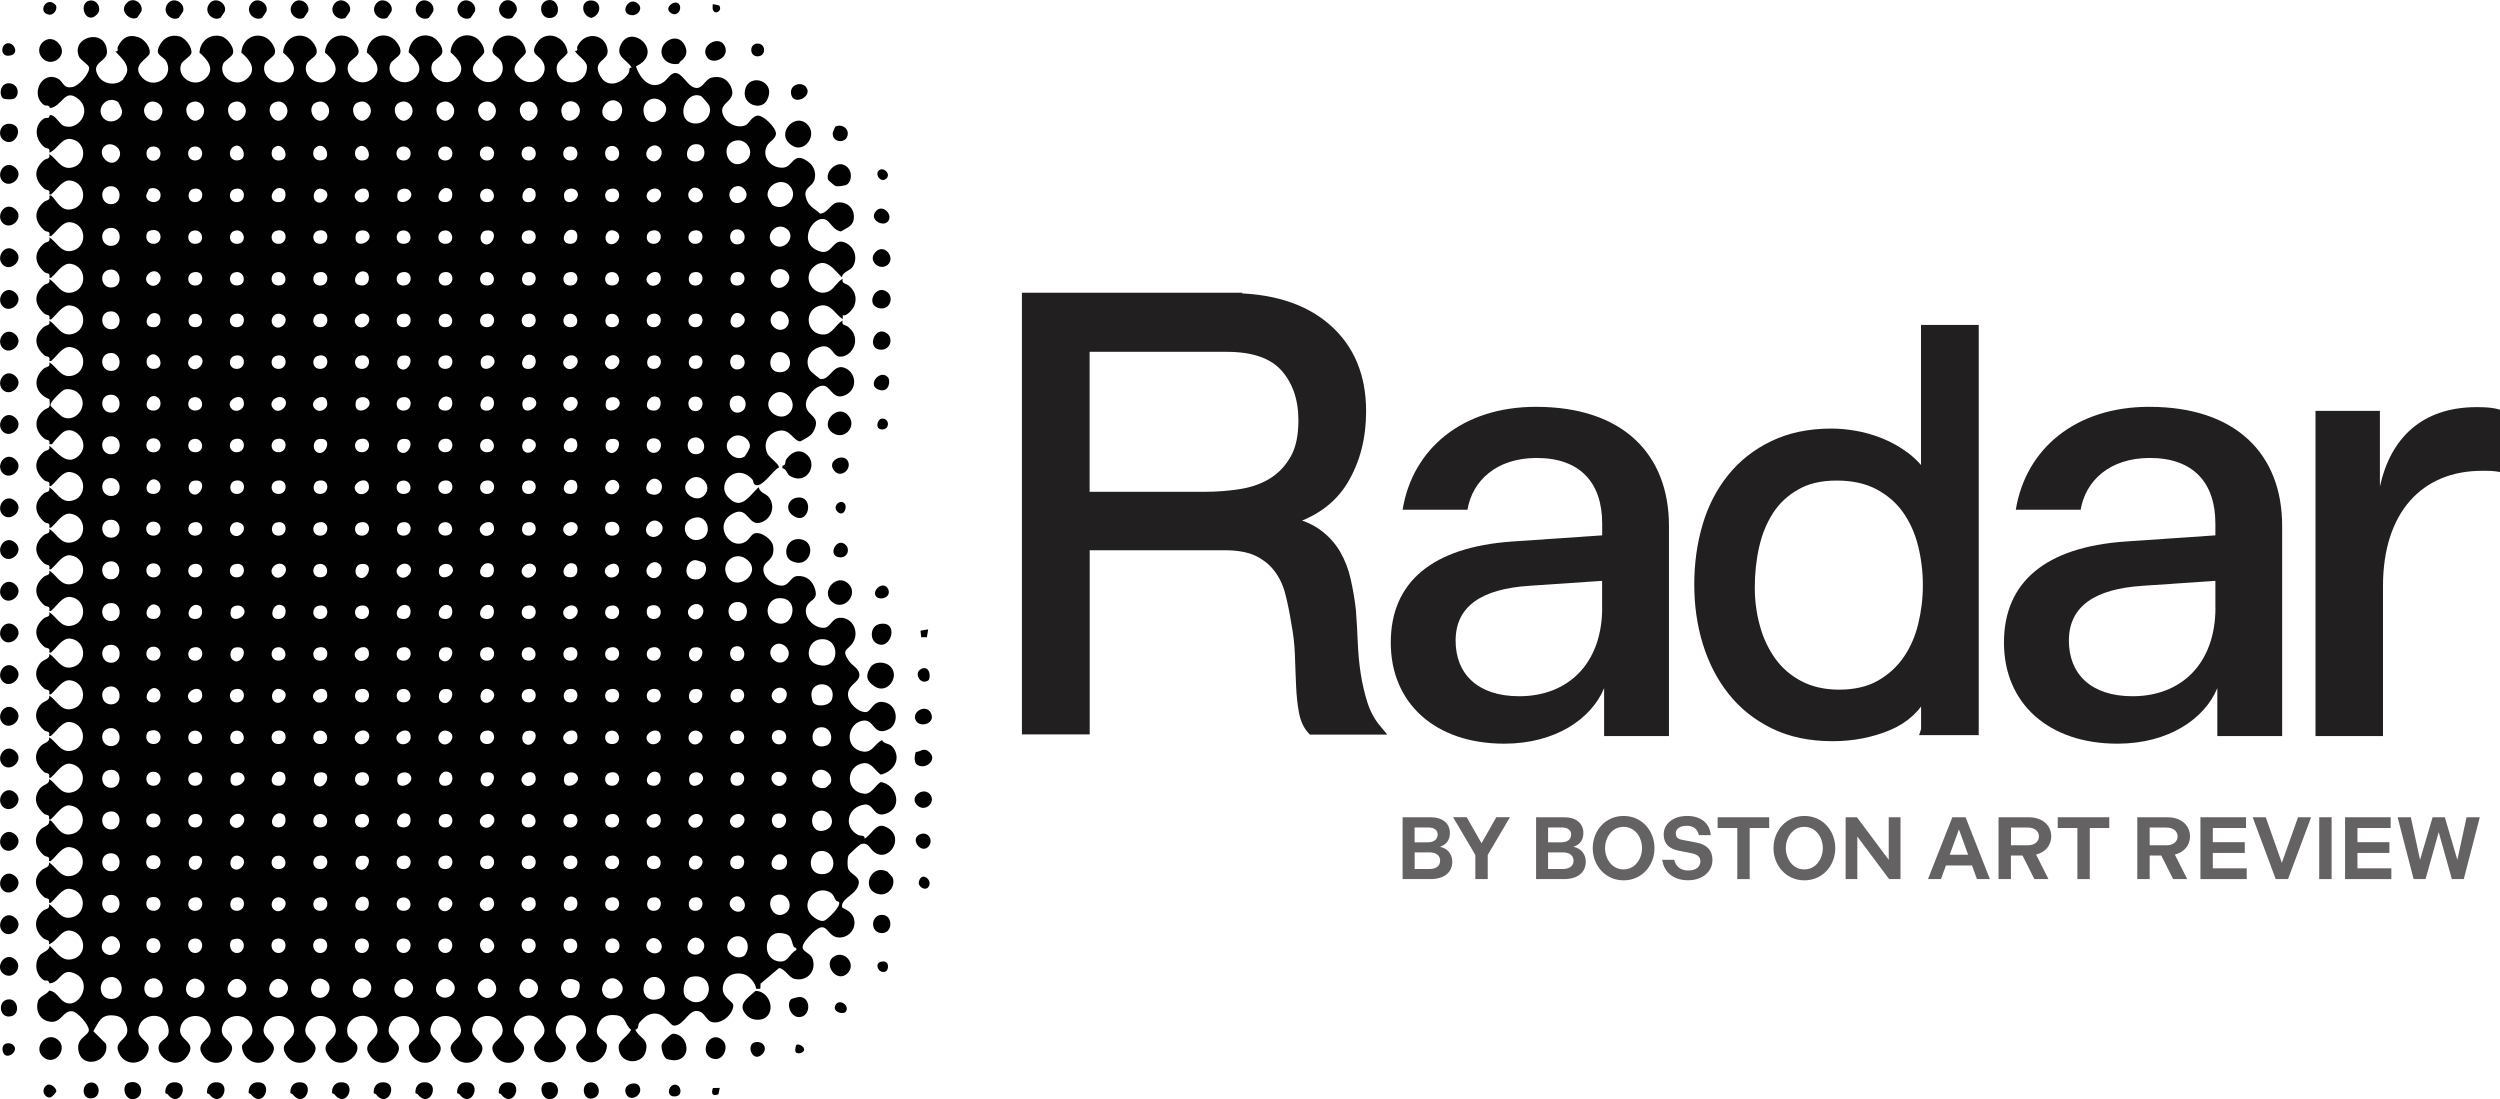 <?xml version="1.0" encoding="UTF-8"?>
<svg id="Layer_2" data-name="Layer 2" xmlns="http://www.w3.org/2000/svg" viewBox="0 0 323.06 142.05">
  <defs>
    <style>
      .cls-1 {
        fill: #010101;
      }

      .cls-2, .cls-3, .cls-4 {
        fill: #221f20;
      }

      .cls-5 {
        opacity: .7;
      }

      .cls-3 {
        stroke-width: 1.35px;
      }

      .cls-3, .cls-4 {
        stroke: #221f20;
        stroke-miterlimit: 10;
      }

      .cls-4 {
        stroke-width: 1.3px;
      }
    </style>
  </defs>
  <g id="Layer_1-2" data-name="Layer 1">
    <g>
      <g>
        <path class="cls-1" d="M15.92,10.17c1.28-1.44-.07-2.51-1.02-3.53.52.06.18-.3.34-.62.55-1.14,1.37-1.64,2.66-1.21.75.25,1.59,1.3,1.44,2.08-.13.68-2.53,1.51-.95,3.16,1.48,1.54,3.99.03,3.19-1.93-.42-1.03-1.81-.83-.87-2.41.54-.92,1.47-1.27,2.49-1.01.74.19,1.67,1.42,1.53,2.18-.07.36-1.14,1-1.3,1.37-.71,1.66,1.7,3.37,3.23,1.79,1.15-1.19.09-2.41-.88-3.23.07-1.49,1.33-2.5,2.83-2.12.77.2,1.89,1.64,1.41,2.38-.22.35-1.04.83-1.18,1.17-.71,1.66,1.7,3.37,3.23,1.79,1.15-1.19.09-2.41-.88-3.23.07-1.58,1.53-2.66,3.06-2,.69.3,1.62,1.56,1.18,2.26-.22.35-1.04.83-1.18,1.17-.74,1.72,1.86,3.43,3.32,1.71,1.02-1.2-.06-2.36-.99-3.14.07-1.58,1.53-2.66,3.06-2,.69.3,1.62,1.56,1.18,2.26-.22.35-1.04.83-1.18,1.17-.71,1.66,1.7,3.38,3.23,1.79,1.15-1.19.09-2.41-.88-3.23.07-1.58,1.53-2.66,3.06-2,.69.3,1.62,1.56,1.18,2.26-.22.35-1.04.83-1.18,1.17-.71,1.66,1.7,3.38,3.23,1.79,1.15-1.19.09-2.41-.88-3.23.07-1.58,1.53-2.66,3.06-2,.69.3,1.62,1.56,1.18,2.26-.22.35-1.04.83-1.18,1.17-.71,1.66,1.7,3.38,3.23,1.79,1.15-1.19.09-2.41-.88-3.23.07-1.58,1.53-2.66,3.06-2,.69.3,1.62,1.56,1.18,2.26-.22.35-1.04.83-1.18,1.17-.71,1.66,1.7,3.38,3.23,1.79,1.15-1.19.09-2.41-.88-3.23.07-1.58,1.53-2.66,3.06-2,.68.29,1.31,1.22,1.29,1.94s-2.84,1.88-.63,3.51c1.55,1.15,3.61-.37,2.88-2.15-.39-.96-1.63-.8-1.02-2.18.97-2.15,3.94-1.42,4.16.82,0,.68-2.85,1.89-.63,3.51,1.74,1.28,3.88-.74,2.73-2.37-.52-.74-1.37-.79-.93-1.84.98-2.32,3.98-1.55,4.22.82-.61.91-1.59,1.06-1.39,2.34.31,2.06,3.88,2.06,3.89-.56,0-.74-1.24-1.38-1.56-2.03.52.06.18-.3.34-.62.98-2,3.72-1.6,3.89.62.1,1.35-2.18,1.24-.88,3.37.92,1.5,2.77.84,3.58-.48.23-.38-.06-.78.42-.72-.64-1.05-2.07-1.37-1.48-2.83,1.28-3.13,5.88.83,2.02,2.66.49,1.55,1.88,3.2,3.57,2.04.51-.35.88-1.18,1.54-1.18.73,0,1.45,1.33,2.08,1.72,1.35.82,1.6-.9,2.62-1.13,1.09-.24,1.95.13,2.42,1.1.97,2-1.49,2-1.04,3.53.35,1.19,1.78,2.03,2.97,1.53.43-.18.76-1.07,1.48-1.23.76-.17,2.45,1.52,2.45,2.31,0,.67-.87,1.06-1.14,1.54-.8,1.49.55,3.02,2.12,2.86,1.25-.12,1.23-2.15,3.15-.79.74.53,1.08,1.38.87,2.28-.25,1.12-1.77,1.02-.96,2.83.39.85,1.07,1.01,1.64,1.62,1,0,1.41-1.36,2.32-1.44,1.33-.12,2.26.92,2.04,2.23-.15.9-1.07,1.14-1.65,1.52-.98-.14-1.35-1.24-1.93-1.51-1.68-.78-3.9,3.16-.73,4.1,1.48.44,1.64-1.56,2.89-1.25,1.39.35,2.06,1.9,1.34,3.16-.35.61-1.39.7-1.43,1.44-.98-.95-2.07-2.68-3.58-1.43-1.8,1.49.04,4.18,1.94,3.2.63-.33,1.06-1.26,1.73-1.59-.15.69.4.54.81.9.78.66,1.06,1.51.72,2.52-.14.42-1,1.5-1.52,1.27v.52c-1.01-.64-1.52-2.05-2.92-1.74-2.2.49-1.87,3.78.48,3.73,1.07-.02,1.55-1.33,2.42-1.81-.15.71.37.52.71.81.58.51.91.96.91,1.79,0,1.09-.95,2.17-2.06,2.06-.93-.09-.95-1.98-2.89-1.09-1.13.51-1.54,1.81-.87,2.88.1.16,1.21,1.07,1.29,1.09,1.33.3,1.71-2.25,3.41-1.31,1.26.7,1.36,2.51.09,3.28-1.67,1.01-2.08-.81-2.87-1.05-1.05-.3-2.4,1.29-2.46,2.27-.09,1.48,1.61,1.48,1.26,2.89-.33,1.28-.98,1.41-1.97,2-.93-.03-1.32-1.69-2.8-1.37s-2.1,1.73-1.41,3.04c.2.39,1.62,1.41,1.41,1.72-.7.25-2.32,2.96-3.18,2.12-.1-.1-.08-.42-.22-.58-2.05-2.3-4.76.49-3.16,2.25,1.7,1.87,2.72-.13,3.96-1.26.25.88.98.73,1.43,1.44.79,1.25.09,2.83-1.29,3.16-1.46.35-1.55-2.07-3.29-1.28-2.95,1.36-.54,5.06,1.53,3.68.33-.22.69-.84.99-.99.86-.4,2.39.72,2.51,1.61.27,1.93-1.19,1.83-1.26,2.9s1.01,1.94,1.97,2.16c1.39.31,1.43-1.14,2.42-1.2,1.18-.07,1.95.6,2.28,1.69.42,1.41-.55,1.27-1.01,2.11-.74,1.37.93,3.1,2.31,2.87.74-.12.88-1.27,1.98-1.28,1.63-.01,2.48,1.88,1.6,3.24-.64.99-1.54.81-.51,2.33.45.66,1.41,1,1.36,1.9s-1.53,1.21-1.47,2.51c.05,1.04,1.26,2.22,2.29,2.21.76,0,.94-1.78,2.64-1.21,1.57.52,1.64,2.85.26,3.47-1.97.9-1.74-1.41-3.29-1.15-2.02.34-2.45,3.54-.03,3.98,1.28.23,1.52-.97,2.53-1.47.3.61,1,.31,1.48,1.03,1.02,1.5-.05,3.07-1.64,3.43-.77-.5-1.17-1.61-2.24-1.47-2.31.3-2.44,3.72.14,3.94.91.07,1.4-1.1,2.09-1.51,2.07.31,2.86,3.23.81,4.04-1.81.72-1.63-1.31-2.91-1.13-2.23.32-2.78,2.89-.84,3.92.34.18.93-.03.85.49.86-.47,1.46-2.02,2.57-1.6,2.85,1.08.74,4.72-1.23,3.4-.68-.45-.8-1.4-1.79-1.1-.21.06-1.54,1.28-1.62,1.46-.16.34-.16,1.31-.06,1.67.28.95,2.15,1.04,1.05,2.74-.5.76-2.04,1.37-1.81,2.3.04.17,1.59.47,1.59,2,0,1.1-.93,1.95-2.03,1.9-1.78-.08-1.37-2.87-3.87-.1-1.9,2.1.14,1.69.51,2.92.47,1.59-.76,2.89-2.35,2.53-.76-.17-1.17-1.27-2-1.41l-2.39,2.02-.04.67h-.53c-.1-.75-.88-1.7-1.62-1.89-1.23-.32-2.4.21-2.66,1.49-.32,1.56,1.35,1.95,1.32,2.57-.05,1.26-1.76,2.6-2.97,2.05-.35-.16-.81-.98-1.16-1.18-1.54-.88-2.07,1.68-3.5,1.72-.69.02-1.42-2.31-3.47-1.32-.24.12-.87.71-1.04.94-.24.33-.01.77-.53.91.64,1.22,1.77,1.13,1.36,2.8s-2.96,1.71-3.43,0c-.4-1.49.97-1.64,1.53-2.8-.9-.72-.55-1.77-2.06-1.89-.98-.08-1.72.19-2.13,1.11-.91,2.01,1.11,2.05,1.07,2.87-.04.86-.59,1.69-1.41,2-1.2.45-2.27-.43-2.54-1.58-.3-1.28,1.85-1.22,1.1-3.17-.64-1.67-3.03-1.58-3.63.04-.7,1.9,1.49,2.02,1.13,3.27-.63,2.13-3.57,2.04-4.04,0-.32-1.39,2.17-1.55,1.01-3.51-.92-1.54-3.04-1.17-3.58.51s2.35,1.86.8,3.84c-.85,1.1-2.47,1.02-3.26-.11-1.32-1.89,1.15-1.92.94-3.49-.28-2.1-3.42-2.31-3.91-.12-.37,1.63,2.36,1.77.84,3.72-.85,1.09-2.47,1.02-3.26-.11-1.32-1.89,1.15-1.92.94-3.49-.28-2.1-3.42-2.31-3.91-.12-.37,1.63,2.36,1.77.84,3.72-1.24,1.58-3.57.58-3.67-1.32.1-.71,1.51-1.07,1.35-2.28-.29-2.22-3.65-2.22-3.94,0-.21,1.57,2.25,1.59.94,3.49-.78,1.14-2.4,1.2-3.26.11-1.52-1.94,1.22-2.08.84-3.72-.61-2.69-4.56-1.61-3.79.92.13.42.96.83,1.13,1.21.67,1.44-2.16,3.6-3.64,1.48-1.32-1.89,1.15-1.92.94-3.49-.28-2.1-3.42-2.31-3.91-.12-.37,1.63,2.36,1.77.84,3.72-.85,1.09-2.47,1.02-3.26-.11-1.32-1.89,1.15-1.92.94-3.49-.28-2.1-3.42-2.31-3.91-.12-.37,1.63,2.36,1.77.84,3.72-1.24,1.58-3.57.58-3.67-1.32.1-.71,1.51-1.07,1.35-2.28-.29-2.22-3.65-2.22-3.94,0-.21,1.57,2.25,1.59.94,3.49-.78,1.14-2.4,1.2-3.26.11-1.52-1.94,1.22-2.08.84-3.72-.5-2.19-3.64-1.98-3.91.12-.21,1.57,2.25,1.59.94,3.49-1.48,2.12-4.3-.04-3.64-1.48.38-.82,1.56-.71,1.12-2.38-.51-1.95-3.54-1.66-3.81.38-.18,1.37,1.59,1.53,1.3,2.76-.47,2.04-3.36,2.22-3.96-.04-.36-1.38,1.9-1.41,1.02-3.39-.33-.75-.81-1.01-1.62-1.08-1.62-.14-1.87.88-2.57,2.04l1.63,1.62c.54,2.3-2.97,3.37-3.53,1.01-.42-1.77,1.29-2.01,1.32-2.76.02-.69-1.41-2.29-2.06-2.43-1.22-.25-1.46,1.49-2.86,1.34s-2.03-1.39-1.65-2.68c.18-.62,1.15-.83,1.44-1.35.92.07,1.29,1.09,1.95,1.47,1.8,1.05,3.72-2.36,1.59-3.56-1.92-1.08-2.01.95-3.35,1.14-.26.08-.16-.24-.37-.33-.13-.06-.38.03-.52-.07-.97-.65-1.25-1.95-.66-2.99.42-.74,1.33-.65,1.42-1.45.92.8,1.54,2.09,2.97,1.72,2.04-.52,1.66-3.39-.29-3.68-1.16-.17-1.73,1.39-2.77,1.78.15-.7-.35-.47-.73-.79-1.18-1.02-1.28-2.46-.08-3.52.4-.35.97-.19.81-.9.91.55,1.41,1.86,2.61,1.77,2.32-.17,2.35-3.4.15-3.73-1.01-.15-1.7,1.07-2.4,1.67-.12.1-.08.19-.36.11.17-.7-.35-.47-.63-.71-1.08-.94-1.52-2.31-.37-3.43.47-.46,1.14-.38,1-1.07.94.59,1.47,1.95,2.76,1.77,2.16-.29,2.16-3.41,0-3.73-1.01-.15-1.7,1.07-2.4,1.67-.12.1-.08.19-.36.11.17-.7-.35-.47-.63-.71-1.02-.88-1.47-2.05-.54-3.25.46-.6,1.31-.52,1.18-1.25.25-.05.23-.03.37.11.69.71,1.12,1.83,2.38,1.66,2.16-.29,2.16-3.41,0-3.73-1.01-.15-1.7,1.07-2.4,1.67-.12.1-.08.19-.36.11.17-.7-.35-.47-.63-.71-1.02-.88-1.47-2.05-.54-3.25.47-.61,1.31-.51,1.18-1.25.94.59,1.47,1.95,2.76,1.77,2.16-.29,2.16-3.41,0-3.73-1.01-.15-1.7,1.07-2.4,1.67-.12.1-.08.19-.36.11.17-.7-.35-.47-.63-.71-1.02-.88-1.47-2.05-.54-3.25.47-.61,1.31-.51,1.18-1.25.94.59,1.47,1.95,2.76,1.77,2.16-.29,2.16-3.41,0-3.73-1.01-.15-1.7,1.07-2.4,1.67-.12.1-.08.19-.36.11.17-.7-.35-.47-.63-.71-1.02-.88-1.47-2.05-.54-3.25.47-.61,1.31-.51,1.18-1.25.94.59,1.47,1.95,2.76,1.77,2.16-.29,2.16-3.41,0-3.73-1.01-.15-1.7,1.07-2.4,1.67-.12.1-.08.19-.36.11.17-.7-.35-.47-.63-.71-1.02-.88-1.47-2.05-.54-3.25.47-.61,1.31-.51,1.18-1.25.94.59,1.47,1.95,2.76,1.77,2.16-.29,2.16-3.41,0-3.73-1.01-.15-1.7,1.07-2.4,1.67-.12.1-.08.19-.36.11.17-.7-.35-.47-.63-.71-1.31-1.15-1.44-2.5-.08-3.68.34-.29.86-.1.71-.81.94.59,1.47,1.95,2.76,1.77,2.16-.29,2.16-3.41,0-3.73-1.01-.15-1.7,1.07-2.4,1.67-.12.1-.08.19-.36.11.17-.7-.35-.47-.63-.71-1.31-1.15-1.44-2.5-.08-3.68.34-.29.86-.1.71-.81.94.59,1.47,1.95,2.76,1.77,2.16-.29,2.16-3.41,0-3.73-1.01-.15-1.7,1.07-2.4,1.67-.12.1-.08.19-.36.11.17-.7-.35-.47-.63-.71-1.31-1.15-1.44-2.5-.08-3.68.34-.29.86-.1.71-.81.94.59,1.47,1.95,2.76,1.77,2.16-.29,2.16-3.41,0-3.73-1.01-.15-1.7,1.07-2.4,1.67-.12.1-.08.19-.36.11.17-.7-.35-.47-.63-.71-1.31-1.15-1.44-2.5-.08-3.68.34-.29.86-.1.71-.81.94.59,1.47,1.95,2.76,1.77,2.16-.29,2.16-3.41,0-3.73-1.01-.15-1.7,1.07-2.4,1.67-.12.1-.08.19-.36.11.17-.7-.35-.47-.63-.71-1.31-1.15-1.44-2.5-.08-3.68.34-.29.86-.1.71-.81,1,.82,2.21,2.62,3.67,1.43,1.91-1.58-.29-4.14-1.78-3.23-.37.23-1.31,1.25-1.53,1.62h-.35c.16-.69-.32-.46-.63-.71-1.25-1-1.44-2.5-.18-3.6.63-.55,1.02-.1.82-1.51-1.85-.7-2.27-2.61-.72-3.96.34-.29.86-.1.71-.81.94.59,1.47,1.95,2.76,1.77,2.16-.29,2.16-3.41,0-3.73-1.01-.15-1.7,1.07-2.4,1.67-.12.1-.08.19-.36.11.17-.7-.35-.47-.63-.71-1.31-1.15-1.44-2.5-.08-3.68.34-.29.86-.1.71-.81.94.59,1.47,1.95,2.76,1.77,2.16-.29,2.16-3.41,0-3.73-1.01-.15-1.7,1.07-2.4,1.67-.12.1-.08.19-.36.11.17-.7-.35-.47-.63-.71-1.31-1.15-1.44-2.5-.08-3.68.34-.29.86-.1.71-.81.94.59,1.47,1.95,2.76,1.77,2.16-.29,2.16-3.41,0-3.73-1.01-.15-1.7,1.07-2.4,1.67-.12.1-.08.19-.36.11.17-.7-.35-.47-.63-.71-1.31-1.15-1.44-2.5-.08-3.68.34-.29.86-.1.71-.81.94.59,1.47,1.95,2.76,1.77,2.16-.29,2.17-3.42,0-3.72-1.03-.14-1.68,1.06-2.4,1.66-.12.1-.08.19-.36.11.17-.7-.35-.47-.63-.71-1.31-1.14-1.44-2.51-.08-3.68.33-.29.86-.12.71-.81.25-.05.23-.03.37.11.69.71,1.12,1.83,2.38,1.66,2.16-.29,2.16-3.41,0-3.73-1.01-.15-1.7,1.07-2.4,1.67-.12.1-.08.19-.36.11.17-.7-.35-.47-.63-.71-1.31-1.15-1.44-2.5-.08-3.68.34-.29.86-.1.71-.81.94.59,1.47,1.95,2.76,1.77,2.16-.29,2.17-3.42,0-3.72-1.19-.16-1.71,1.37-2.76,1.77.15-.71-.32-.46-.63-.71-1.23-1-1.41-2.8-.04-3.72.13-.09.39-.02.61-.11.07-.03.06-.29.16-.31.65-.1,1.2,1.13,1.7,1.35,1.83.84,3.94-1.9,1.88-3.5-1.74-1.35-1.98,1.04-3.6,1.24-.1-.5-.53-.24-.74-.39-1.85-1.27-.35-4.48,1.74-3.44.78.39.66,1.39,1.99,1.09.77-.18,2.19-1.74,2.07-2.53-.05-.33-1.11-.98-1.28-1.35-1.17-2.58,3.44-3.85,3.6-.71.07,1.43-2.26,1.35-1.09,3.23.68,1.1,2.42,1.26,3.26.31l.16.07ZM90.63,12.43c-2.09-.88-3.44,3.06-1.08,3.5,1.35.25,2.57-1,2.1-2.28-.06-.16-.95-1.19-1.03-1.22ZM85.6,13.15c-1.21-1.02-2.88.03-2.34,1.71.72,2.27,4.06-.26,2.34-1.71ZM15.21,13.15c-1.28-.84-2.77.67-2,1.91s2.69.46,2.56-.74c-.02-.2-.42-1.08-.55-1.16h-.01ZM79.85,13.15c-1.32-.86-2.88,1.36-1.46,2.26,1.62,1.04,2.73-1.44,1.46-2.26ZM18.9,13.51c-1.13,1.4,1.38,3.22,2.02,1.22.42-1.31-1.28-2.13-2.02-1.22ZM25.08,13.13c-2.11.33-.46,3.64.96,2.04.81-.93,0-2.19-.96-2.04ZM30.47,13.13c-2.11.33-.46,3.64.96,2.04.81-.93,0-2.19-.96-2.04ZM35.85,13.13c-2.11.33-.46,3.64.96,2.04.81-.93,0-2.19-.96-2.04ZM41.24,13.13c-2.11.33-.46,3.64.96,2.04.81-.93,0-2.19-.96-2.04ZM46.63,13.13c-2.11.33-.46,3.64.96,2.04.81-.93,0-2.19-.96-2.04ZM52.02,13.13c-2.11.33-.46,3.64.96,2.04.81-.93,0-2.19-.96-2.04ZM57.4,13.13c-2.11.33-.46,3.64.96,2.04.81-.93,0-2.19-.96-2.04ZM62.79,13.13c-2.11.33-.46,3.64.96,2.04.81-.93,0-2.19-.96-2.04ZM68.18,13.13c-2.11.33-.46,3.64.96,2.04.81-.93,0-2.19-.96-2.04ZM74.64,13.51c-.71-.9-2.35-.28-2.07,1.08.44,2.15,3.29.43,2.07-1.08ZM95.11,18.16c-2.3.42-1.05,4.13,1.12,2.75,1.48-.95.43-3.03-1.12-2.75ZM13.51,18.89c-1.15,1,.77,3.07,1.76,1.68.9-1.26-.85-2.46-1.76-1.68ZM89.54,18.7c-.8.24-1.14,1.79-.18,2.08,2.2.68,2.19-2.69.18-2.08ZM19.83,18.93c-1.23,0-1.12,1.75-.15,1.84,1.3.13,1.46-1.84.15-1.84ZM25.22,18.93c-1.22,0-1.21,1.81,0,1.81s1.21-1.81,0-1.81ZM30.03,19.07c-.57.52-.38,1.66.58,1.66,1.75,0,.6-2.75-.58-1.66ZM35.42,19.07c-.56.47-.39,1.67.58,1.67,1.76,0,.6-2.65-.58-1.67ZM40.8,19.07c-.57.46-.4,1.66.58,1.66,1.71,0,.67-2.69-.58-1.66ZM46.19,19.07c-.56.47-.39,1.67.58,1.67,1.76,0,.6-2.65-.58-1.67ZM52.15,18.93c-1.22,0-1.22,1.81,0,1.81s1.22-1.81,0-1.81ZM57.54,18.93c-1.22,0-1.22,1.81,0,1.81s1.22-1.81,0-1.81ZM62.93,18.93c-1.22,0-1.22,1.81,0,1.81s1.22-1.81,0-1.81ZM68.32,18.93c-1.22,0-1.22,1.81,0,1.81s1.22-1.81,0-1.81ZM73.7,18.93c-1.22,0-1.22,1.81,0,1.81s1.22-1.81,0-1.81ZM78.95,18.87c-1.15.17-.93,2.1.28,1.91s.94-2.09-.28-1.91ZM85.25,19.07c-.95-.95-2.48.73-1.32,1.59,1.04.74,2.06-.83,1.32-1.59ZM99.88,26.51c1.46.93,3.48-.98,2.2-2.46-1.05-1.22-3.08-.13-2.88,1.29.03.23.53,1.09.67,1.18ZM14.13,24.08c-1.37.21-1.15,2.39.31,2.3s1.33-2.54-.31-2.3ZM96.19,24.46c-.8-1-2.36,0-1.83,1.2.59,1.33,2.91.13,1.83-1.2ZM89.28,24.46c-.98.9.37,2.33,1.3,1.39.81-.83-.5-2.11-1.3-1.39ZM19.24,24.44s-.34.71-.34.8c-.1,1.02,1.85,1.31,1.85-.03,0-.82-.98-1.11-1.5-.77h-.01ZM24.9,24.44c-.7.21-.81,1.68.32,1.68,1.29,0,1.25-2.15-.32-1.68ZM30.28,24.44c-.83.26-.78,1.68.32,1.68,1.31,0,1.23-2.16-.32-1.68ZM36.6,24.44c-1.23-.76-2.32,1.68-.6,1.68,1.08,0,1.06-1.4.6-1.68ZM40.8,25.99c.85.76,2.24-.88,1.04-1.49-1.13-.56-1.65.95-1.04,1.49ZM46.19,25.98c.49.41,1.49.05,1.49-.76,0-1.81-2.82-.35-1.49.76ZM52.93,24.63c-.37-.42-1.45-.33-1.57.41-.34,2.03,2.62.76,1.57-.41ZM58.15,24.44c-1.23-.76-2.32,1.68-.6,1.68,1.08,0,1.06-1.4.6-1.68ZM62.61,24.44c-.82.25-.79,1.68.32,1.68,1.43,0,1.02-2.09-.32-1.68ZM68.92,24.44c-1.34-.84-2.13,1.91-.48,1.67.97-.14.94-1.39.48-1.67ZM74.47,24.63c-.42-.47-1.55-.32-1.59.57-.07,1.84,2.56.52,1.59-.57ZM78.77,24.44c-.83.26-.78,1.68.32,1.68,1.31,0,1.23-2.16-.32-1.68ZM85.25,24.63c-.69-.77-2.26.29-1.48,1.21s2.17-.43,1.48-1.21ZM99.89,31.53c1.28,1.18,3.19-.93,1.73-1.99-1.3-.94-2.92.88-1.73,1.99ZM14.13,29.47c-1.4.25-1.13,2.39.3,2.3,1.53-.1,1.32-2.59-.3-2.3ZM95.11,29.65c-1.09.16-.97,1.94.14,1.93,1.42,0,1.22-2.13-.14-1.93ZM19.32,29.82c-.58.2-.64,1.55.4,1.68,1.46.18,1.39-2.3-.4-1.68ZM24.9,29.83c-.82.25-.79,1.68.32,1.68,1.43,0,1.02-2.09-.32-1.68ZM30.29,29.83c-.82.25-.79,1.68.32,1.68,1.43,0,1.02-2.09-.32-1.68ZM35.67,29.83c-.83.26-.78,1.68.32,1.68,1.31,0,1.23-2.16-.32-1.68ZM41.06,29.83c-.83.26-.78,1.68.32,1.68,1.31,0,1.23-2.16-.32-1.68ZM47.54,30.02c-.37-.42-1.45-.33-1.57.41-.34,2.03,2.62.76,1.57-.41ZM51.83,29.83c-.82.25-.79,1.68.32,1.68,1.43,0,1.02-2.09-.32-1.68ZM57.22,29.83c-.82.25-.79,1.68.32,1.68,1.43,0,1.02-2.09-.32-1.68ZM62.35,31.37c1.18,1.06,2.44-1.92.41-1.57-.74.13-.83,1.2-.41,1.57ZM67.99,29.83c-.83.26-.78,1.68.32,1.68,1.31,0,1.23-2.16-.32-1.68ZM74.31,29.83c-1.22-.76-2.24,1.68-.6,1.68,1.08,0,1.06-1.4.6-1.68ZM78.51,31.37c.85.76,2.24-.88,1.04-1.49-1.13-.56-1.65.95-1.04,1.49ZM84.15,29.83c-.83.26-.78,1.68.32,1.68,1.31,0,1.23-2.16-.32-1.68ZM89.54,29.83c-.83.26-.78,1.68.32,1.68,1.31,0,1.23-2.16-.32-1.68ZM14.13,34.85c-1.4.25-1.13,2.39.3,2.3,1.56-.1,1.24-2.57-.3-2.3ZM101.58,35.05c-1.07-.86-2.59.49-1.76,1.67,1,1.41,3.06-.61,1.76-1.67ZM20.42,35.23c-.77-.64-2.09.59-1.3,1.39.98.99,2.26-.58,1.3-1.39ZM24.9,35.22c-.83.26-.78,1.68.32,1.68,1.31,0,1.23-2.16-.32-1.68ZM30.29,35.21c-.82.25-.79,1.68.32,1.68,1.43,0,1.02-2.09-.32-1.68ZM35.67,35.21c-.82.25-.79,1.68.32,1.68,1.43,0,1.02-2.09-.32-1.68ZM41.06,35.22c-.83.26-.78,1.68.32,1.68,1.31,0,1.23-2.16-.32-1.68ZM47.37,35.21c-1.23-.76-2.32,1.68-.6,1.68,1.08,0,1.06-1.4.6-1.68ZM51.83,35.22c-.83.26-.78,1.68.32,1.68,1.31,0,1.23-2.16-.32-1.68ZM57.22,35.22c-.7.21-.81,1.68.32,1.68,1.29,0,1.25-2.15-.32-1.68ZM62.61,35.21c-.82.25-.79,1.68.32,1.68,1.43,0,1.02-2.09-.32-1.68ZM67.99,35.22c-.7.21-.81,1.68.32,1.68,1.29,0,1.25-2.15-.32-1.68ZM73.38,35.22c-.83.26-.78,1.68.32,1.68,1.31,0,1.23-2.16-.32-1.68ZM78.77,35.21c-.82.25-.79,1.68.32,1.68,1.43,0,1.02-2.09-.32-1.68ZM83.9,36.76c.49.41,1.49.05,1.49-.76,0-1.81-2.82-.35-1.49.76ZM89.54,35.22c-.7.21-.81,1.68.32,1.68,1.29,0,1.25-2.15-.32-1.68ZM94.93,35.22c-.71.21-.81,1.68.32,1.68,1.38,0,1.27-2.15-.32-1.68ZM14.13,40.25c-1.36.19-1.16,2.38.31,2.3s1.32-2.53-.31-2.3ZM101.58,42.32c1.03-.98-.42-2.83-1.57-1.83-1.24,1.08.49,2.85,1.57,1.83ZM94.67,42.15c.73.65,2.28-.64,1.2-1.48s-1.91.84-1.2,1.48ZM20.44,40.6c-1.23-.76-2.32,1.68-.6,1.68,1.08,0,1.06-1.4.6-1.68ZM24.9,40.6c-.7.21-.82,1.68.32,1.68,1.41,0,1.04-2.08-.32-1.68ZM30.28,40.6c-.83.26-.78,1.68.32,1.68,1.31,0,1.23-2.16-.32-1.68ZM35.42,42.14c.91.76,2.2-.91,1.03-1.49-1.05-.51-1.79.84-1.03,1.49ZM41.06,40.6c-.83.26-.78,1.68.32,1.68,1.31,0,1.23-2.16-.32-1.68ZM47.54,40.79c-.69-.77-2.26.29-1.48,1.21s2.17-.43,1.48-1.21ZM51.83,40.6c-.83.26-.78,1.68.32,1.68,1.31,0,1.23-2.16-.32-1.68ZM57.22,40.6c-.7.21-.82,1.68.32,1.68,1.41,0,1.04-2.08-.32-1.68ZM62.61,40.6c-.83.26-.78,1.68.32,1.68,1.31,0,1.23-2.16-.32-1.68ZM67.99,40.6c-.83.26-.78,1.68.32,1.68,1.31,0,1.23-2.16-.32-1.68ZM73.38,40.6c-.82.25-.79,1.68.32,1.68,1.43,0,1.02-2.09-.32-1.68ZM78.77,40.6c-.7.21-.82,1.68.32,1.68,1.41,0,1.04-2.08-.32-1.68ZM84.15,40.6c-.83.26-.78,1.68.32,1.68,1.31,0,1.23-2.16-.32-1.68ZM89.54,40.6c-.83.26-.78,1.68.32,1.68,1.31,0,1.23-2.16-.32-1.68ZM100.64,45.5c-1.39.11-1.59,2.66.17,2.6,1.95-.06,1.51-2.75-.17-2.6ZM14.13,45.63c-1.4.25-1.13,2.39.3,2.3,1.56-.1,1.24-2.57-.3-2.3ZM19.26,46c-.56.47-.39,1.67.58,1.67,1.76,0,.6-2.65-.58-1.67ZM95.1,45.83c-1.11.11-.94,2.09.29,1.9,1.33-.2.96-2.02-.29-1.9ZM25.99,46.18c-.77-.87-2.38.47-1.35,1.35.8.67,1.99-.62,1.35-1.35ZM30.28,45.99c-.83.26-.78,1.68.32,1.68,1.31,0,1.23-2.16-.32-1.68ZM35.67,45.99c-.83.26-.78,1.68.32,1.68,1.31,0,1.23-2.16-.32-1.68ZM41.06,45.99c-.83.26-.78,1.68.32,1.68,1.31,0,1.23-2.16-.32-1.68ZM46.45,45.99c-.83.26-.78,1.68.32,1.68,1.31,0,1.23-2.16-.32-1.68ZM51.57,47.53c1.18,1.06,2.44-1.92.41-1.57-.74.13-.83,1.2-.41,1.57ZM57.22,45.99c-.83.26-.78,1.68.32,1.68,1.31,0,1.23-2.16-.32-1.68ZM63.7,46.18c-.42-.47-1.55-.32-1.59.57-.07,1.84,2.56.52,1.59-.57ZM68.92,45.99c-1.36-.85-2.21,1.92-.48,1.67.97-.14.94-1.39.48-1.67ZM74.47,46.18c-.69-.77-2.26.29-1.48,1.21s2.17-.43,1.48-1.21ZM79.86,46.18c-.77-.87-2.38.47-1.35,1.35.8.67,1.99-.62,1.35-1.35ZM84.16,45.99c-.7.21-.81,1.68.32,1.68,1.29,0,1.25-2.15-.32-1.68ZM89.54,45.99c-.7.21-.81,1.68.32,1.68,1.29,0,1.25-2.15-.32-1.68ZM9.99,50.69c-.39-.33-1.28-.54-1.74-.3-.34.18-1.89,1.62-1.71,2.03.08.18,1.35,1.37,1.59,1.48,1.75.83,3.6-1.75,1.86-3.21ZM102.11,53.27c1.18-1.49-1.12-3.68-2.46-2.01s1.27,3.53,2.46,2.01ZM14.13,51.02c-1.37.21-1.15,2.39.31,2.3s1.33-2.54-.31-2.3ZM20.42,51.39c-1.18-.98-2.32,1.67-.58,1.67.98,0,1.15-1.2.58-1.67ZM89.86,51.25c-1.29,0-1.11,1.88,0,1.88,1.18,0,1.28-1.88,0-1.88ZM94.93,51.19c-1.11.33-.69,2.46.64,2.1s.88-2.55-.64-2.1ZM24.9,51.37c-.82.25-.79,1.68.32,1.68,1.43,0,1.02-2.09-.32-1.68ZM30.03,52.92c.49.41,1.49.05,1.49-.76,0-1.81-2.82-.35-1.49.76ZM36.77,51.57c-.69-.77-2.26.29-1.48,1.21s2.17-.43,1.48-1.21ZM40.8,52.92c.49.41,1.49.05,1.49-.76,0-1.81-2.82-.35-1.49.76ZM47.54,51.57c-.37-.42-1.45-.33-1.57.41-.34,2.03,2.62.76,1.57-.41ZM51.83,51.38c-.83.26-.78,1.68.32,1.68,1.31,0,1.23-2.16-.32-1.68ZM58.15,51.38c-1.23-.76-2.32,1.68-.6,1.68,1.08,0,1.06-1.4.6-1.68ZM63.53,51.38c-1.36-.85-2.21,1.92-.48,1.67.97-.14.94-1.39.48-1.67ZM69.09,51.57c-.42-.47-1.55-.32-1.59.57-.07,1.84,2.56.52,1.59-.57ZM74.47,51.57c-.77-.87-2.38.47-1.35,1.35.8.67,1.99-.62,1.35-1.35ZM79.86,51.57c-.37-.42-1.45-.33-1.57.41-.34,2.03,2.62.76,1.57-.41ZM85.08,51.38c-1.23-.76-2.32,1.68-.6,1.68,1.08,0,1.06-1.4.6-1.68ZM96.19,59.01c.16-.11.72-1.09.72-1.33.01-1.04-1.32-1.8-2.27-1.21-1.81,1.11.18,3.42,1.55,2.54h0ZM14.13,56.4c-1.4.25-1.13,2.39.3,2.3,1.53-.1,1.32-2.59-.3-2.3ZM19.83,56.64c-1.22,0-1.22,1.81,0,1.81s1.22-1.81,0-1.81ZM84.48,56.64c-1.29,0-1.12,1.88,0,1.88s1.36-1.87,0-1.88ZM89.55,56.58c-1.21.34-.74,2.54.77,2.05,1.24-.4.65-2.45-.77-2.05ZM24.9,56.76c-.82.25-.79,1.68.32,1.68,1.43,0,1.02-2.09-.32-1.68ZM30.28,56.76c-.83.26-.78,1.68.32,1.68,1.31,0,1.23-2.16-.32-1.68ZM35.67,56.76c-.83.26-.78,1.68.32,1.68,1.31,0,1.23-2.16-.32-1.68ZM40.8,58.31c1.18,1.06,2.44-1.92.41-1.57-.74.13-.83,1.2-.41,1.57ZM46.45,56.76c-.83.26-.78,1.68.32,1.68,1.31,0,1.23-2.16-.32-1.68ZM51.57,58.31c1.18,1.06,2.44-1.92.41-1.57-.74.13-.83,1.2-.41,1.57ZM57.22,56.76c-.83.26-.78,1.68.32,1.68,1.31,0,1.23-2.16-.32-1.68ZM62.61,56.76c-.82.25-.79,1.68.32,1.68,1.43,0,1.02-2.09-.32-1.68ZM67.74,58.31c.85.76,2.24-.88,1.04-1.49-1.13-.56-1.65.95-1.04,1.49ZM74.31,56.76c-1.22-.76-2.24,1.68-.6,1.68,1.08,0,1.06-1.4.6-1.68ZM78.51,58.31c1.18,1.06,2.44-1.92.41-1.57-.74.13-.83,1.2-.41,1.57ZM90.98,64.04c1.27-1.27-.56-3.22-1.94-2.02-1.51,1.31.78,3.18,1.94,2.02ZM14.13,61.79c-1.36.19-1.16,2.39.31,2.3,1.54-.1,1.26-2.52-.31-2.3ZM20.42,62.16c-1.18-.99-2.34,1.67-.58,1.67.98,0,1.15-1.2.58-1.67ZM78.51,63.69c.83.69,2.11-.7,1.21-1.48-.85-.73-2.11.71-1.21,1.48ZM85.25,62.16c-1.19-1.19-2.7,1.46-.94,1.75,1.23.21,1.52-1.18.94-1.75ZM24.64,63.69c1.18,1.06,2.44-1.92.41-1.57-.74.13-.83,1.2-.41,1.57ZM30.29,62.15c-.7.21-.81,1.68.32,1.68,1.29,0,1.25-2.15-.32-1.68ZM35.67,62.15c-.83.26-.78,1.68.32,1.68,1.31,0,1.23-2.16-.32-1.68ZM41.06,62.15c-.7.21-.81,1.68.32,1.68,1.29,0,1.25-2.15-.32-1.68ZM46.19,63.69c.49.41,1.49.05,1.49-.76,0-1.81-2.82-.35-1.49.76ZM51.83,62.15c-.82.25-.79,1.68.32,1.68,1.43,0,1.02-2.09-.32-1.68ZM57.22,62.15c-.83.26-.78,1.68.32,1.68,1.31,0,1.23-2.16-.32-1.68ZM62.61,62.15c-.83.26-.78,1.68.32,1.68,1.31,0,1.23-2.16-.32-1.68ZM67.99,62.15c-.7.21-.81,1.68.32,1.68,1.29,0,1.25-2.15-.32-1.68ZM74.31,62.15c-1.22-.76-2.24,1.68-.6,1.68,1.08,0,1.06-1.4.6-1.68ZM89.86,66.88c-2.23.43-1.42,3.09.27,2.9,2.1-.24,1.51-3.24-.27-2.9ZM14.13,67.18c-1.37.21-1.15,2.39.31,2.3s1.33-2.54-.31-2.3ZM19.83,67.41c-1.2,0-1.29,1.8,0,1.81,1.21,0,1.22-1.81,0-1.81ZM83.72,69.08c1,1,2.69-.67,1.5-1.59-1.07-.82-2.26.83-1.5,1.59ZM24.9,67.54c-.83.26-.78,1.68.32,1.68,1.31,0,1.23-2.16-.32-1.68ZM30.03,69.08c.91.76,2.2-.91,1.03-1.49-1.05-.51-1.79.84-1.03,1.49ZM35.67,67.54c-.7.21-.81,1.68.32,1.68,1.29,0,1.25-2.15-.32-1.68ZM41.06,67.54c-.83.26-.78,1.68.32,1.68,1.31,0,1.23-2.16-.32-1.68ZM46.45,67.54c-.83.26-.78,1.68.32,1.68,1.31,0,1.23-2.16-.32-1.68ZM51.83,67.54c-.7.21-.81,1.68.32,1.68,1.29,0,1.25-2.15-.32-1.68ZM57.22,67.53c-.82.25-.79,1.68.32,1.68,1.43,0,1.02-2.09-.32-1.68ZM62.35,69.08c.49.41,1.49.05,1.49-.76,0-1.81-2.82-.35-1.49.76ZM67.99,67.54c-.7.21-.81,1.68.32,1.68,1.29,0,1.25-2.15-.32-1.68ZM74.47,67.73c-.69-.77-2.26.29-1.48,1.21s2.17-.43,1.48-1.21ZM78.58,67.53c-.58.2-.59,1.69.51,1.69,1.48,0,1.19-2.28-.51-1.69ZM96.68,72.45c-1.52-1.49-3.65.18-2.75,1.94,1.14,2.23,4.53-.21,2.75-1.94ZM90.99,72.76c-.09-.1-.96-.38-1.13-.38-1.3,0-1.77,2.43,0,2.5,1.24.05,1.72-1.43,1.12-2.12h.01ZM14.13,72.56c-1.4.25-1.13,2.39.3,2.3s1.29-2.58-.3-2.3ZM19.83,72.8c-1.22,0-1.22,1.81,0,1.81s1.22-1.81,0-1.81ZM85.25,72.93c-.98-.98-2.41.79-1.32,1.59,1.04.74,2.06-.83,1.32-1.59ZM24.9,72.93c-.83.26-.78,1.68.32,1.68,1.31,0,1.23-2.16-.32-1.68ZM30.28,72.93c-.83.26-.78,1.68.32,1.68,1.31,0,1.23-2.16-.32-1.68ZM36.77,73.12c-.77-.87-2.38.47-1.35,1.35.8.67,1.99-.62,1.35-1.35ZM41.06,72.92c-.82.25-.79,1.68.32,1.68,1.43,0,1.02-2.09-.32-1.68ZM46.19,74.47c1.18,1.06,2.44-1.92.41-1.57-.74.13-.83,1.2-.41,1.57ZM52.93,73.12c-.77-.87-2.38.47-1.35,1.35.8.67,1.99-.62,1.35-1.35ZM58.31,73.12c-.37-.42-1.45-.33-1.57.41-.34,2.03,2.62.76,1.57-.41ZM63.53,72.92c-1.23-.76-2.32,1.68-.6,1.68,1.08,0,1.06-1.4.6-1.68ZM69.09,73.12c-.77-.87-2.38.47-1.35,1.35.8.67,1.99-.62,1.35-1.35ZM74.31,72.92c-1.23-.76-2.32,1.68-.6,1.68,1.08,0,1.06-1.4.6-1.68ZM78.51,74.46c.49.41,1.49.05,1.49-.76,0-1.81-2.82-.35-1.49.76ZM100.64,77.3c-1.53.08-2.08,2.32-.49,3.1,2.37,1.16,3.39-3.26.49-3.1ZM95.29,77.79c-1.71.05-1.38,2.61.14,2.46s1.44-2.51-.14-2.46ZM14.13,77.95c-1.4.25-1.13,2.39.3,2.3,1.53-.1,1.32-2.59-.3-2.3ZM20.42,78.32c-1.18-.99-2.34,1.67-.58,1.67.98,0,1.15-1.2.58-1.67ZM90.63,78.32c-.86-.86-2.43.55-1.39,1.48.99.86,2.19-.67,1.39-1.48ZM25.82,78.31c-1.22-.76-2.24,1.68-.6,1.68,1.08,0,1.06-1.4.6-1.68ZM31.38,78.5c-.37-.42-1.45-.33-1.57.41-.34,2.03,2.62.76,1.57-.41ZM36.6,78.31c-1.34-.84-2.13,1.91-.48,1.67.97-.14.94-1.39.48-1.67ZM41.06,78.31c-.83.26-.78,1.68.32,1.68,1.31,0,1.23-2.16-.32-1.68ZM46.45,78.31c-.83.26-.78,1.68.32,1.68,1.31,0,1.23-2.16-.32-1.68ZM52.76,78.31c-1.23-.76-2.32,1.68-.6,1.68,1.08,0,1.06-1.4.6-1.68ZM58.15,78.31c-1.22-.76-2.24,1.68-.6,1.68,1.08,0,1.06-1.4.6-1.68ZM63.53,78.31c-1.23-.76-2.32,1.68-.6,1.68,1.08,0,1.06-1.4.6-1.68ZM67.99,78.31c-.83.26-.78,1.68.32,1.68,1.31,0,1.23-2.16-.32-1.68ZM74.47,78.5c-.69-.77-2.26.29-1.48,1.21s2.17-.43,1.48-1.21ZM78.77,78.31c-.83.26-.78,1.68.32,1.68,1.31,0,1.23-2.16-.32-1.68ZM83.96,78.3c-.58.2-.59,1.69.51,1.69,1.38,0,1.19-2.28-.51-1.69ZM105.89,82.63c-1.54.26-2.01,2.72-.28,3.25,3.03.95,3.12-3.72.28-3.25ZM99.88,83.53c-1.11,1.17.78,2.89,1.76,1.67s-.79-2.71-1.76-1.67ZM14.13,83.34c-1.37.21-1.15,2.38.31,2.3s1.37-2.55-.31-2.3ZM19.83,83.57c-1.22,0-1.22,1.81,0,1.81s1.22-1.81,0-1.81ZM95.11,83.52c-1.11.16-1,2.03.29,1.9,1.2-.13.95-2.08-.29-1.9ZM24.9,83.7c-.83.26-.78,1.68.32,1.68,1.31,0,1.23-2.16-.32-1.68ZM30.03,85.24c1.18,1.06,2.44-1.92.41-1.57-.74.13-.83,1.2-.41,1.57ZM35.67,83.69c-.82.25-.79,1.68.32,1.68,1.43,0,1.02-2.09-.32-1.68ZM41.06,83.7c-.83.26-.78,1.68.32,1.68,1.31,0,1.23-2.16-.32-1.68ZM46.19,85.24c.49.41,1.49.05,1.49-.76,0-1.81-2.82-.35-1.49.76ZM51.83,83.7c-.83.26-.78,1.68.32,1.68,1.31,0,1.23-2.16-.32-1.68ZM56.96,85.24c1.18,1.06,2.44-1.92.41-1.57-.74.13-.83,1.2-.41,1.57ZM62.61,83.7c-.83.26-.78,1.68.32,1.68,1.31,0,1.23-2.16-.32-1.68ZM67.99,83.69c-.82.25-.79,1.68.32,1.68,1.43,0,1.02-2.09-.32-1.68ZM73.38,83.7c-.83.26-.78,1.68.32,1.68,1.31,0,1.23-2.16-.32-1.68ZM78.77,83.7c-.83.26-.78,1.68.32,1.68,1.31,0,1.23-2.16-.32-1.68ZM84.15,83.7c-.83.26-.78,1.68.32,1.68,1.31,0,1.23-2.16-.32-1.68ZM89.28,85.24c1.18,1.06,2.44-1.92.41-1.57-.74.13-.83,1.2-.41,1.57ZM105.09,90.8c.5.62,2.17.42,2.42-.44.68-2.28-2.57-2.59-2.66-.68-.01.24.11.96.24,1.12h0ZM14.13,88.72c-1.4.25-1.13,2.39.3,2.3,1.56-.1,1.24-2.57-.3-2.3ZM20.42,89.1c-1.08-.9-2.37,1.67-.58,1.67.98,0,1.15-1.2.58-1.67ZM101.41,89.1c-.92-.79-2.31.59-1.39,1.48,1.03,1,2.18-.78,1.39-1.48ZM24.64,90.63c.49.41,1.49.05,1.49-.76,0-1.81-2.82-.35-1.49.76ZM30.28,89.09c-.83.26-.78,1.68.32,1.68,1.31,0,1.23-2.16-.32-1.68ZM35.41,90.63c.85.76,2.24-.88,1.04-1.49-1.13-.56-1.65.95-1.04,1.49ZM40.8,90.63c.49.41,1.49.05,1.49-.76,0-1.81-2.82-.35-1.49.76ZM46.45,89.09c-.83.26-.78,1.68.32,1.68,1.31,0,1.23-2.16-.32-1.68ZM51.83,89.08c-.82.25-.79,1.68.32,1.68,1.43,0,1.02-2.09-.32-1.68ZM56.96,90.63c1.18,1.06,2.44-1.92.41-1.57-.74.13-.83,1.2-.41,1.57ZM62.35,90.63c.85.76,2.24-.88,1.04-1.49-1.13-.56-1.65.95-1.04,1.49ZM67.99,89.09c-.83.26-.78,1.68.32,1.68,1.31,0,1.23-2.16-.32-1.68ZM73.38,89.09c-.7.21-.81,1.68.32,1.68,1.29,0,1.25-2.15-.32-1.68ZM78.77,89.09c-.83.26-.78,1.68.32,1.68,1.31,0,1.23-2.16-.32-1.68ZM84.15,89.09c-.83.26-.78,1.68.32,1.68,1.31,0,1.23-2.16-.32-1.68ZM89.28,90.63c1.18,1.06,2.44-1.92.41-1.57-.74.13-.83,1.2-.41,1.57ZM94.93,89.09c-.7.21-.81,1.68.32,1.68,1.29,0,1.25-2.15-.32-1.68ZM106.03,93.98c-1.52.12-1.41,3.02.68,2.39,1.15-.34.86-2.52-.68-2.39ZM14.13,94.11c-1.4.25-1.13,2.39.3,2.3,1.56-.1,1.24-2.57-.3-2.3ZM100.65,94.34c-1.31,0-1.15,1.98.15,1.84,1.04-.11,1.13-1.84-.15-1.84ZM19.32,94.46c-.58.2-.64,1.55.4,1.68,1.46.18,1.39-2.3-.4-1.68ZM24.9,94.47c-.82.25-.79,1.68.32,1.68,1.43,0,1.02-2.09-.32-1.68ZM30.29,94.47c-.7.21-.82,1.68.32,1.68,1.41,0,1.04-2.08-.32-1.68ZM35.67,94.47c-.83.26-.78,1.68.32,1.68,1.31,0,1.23-2.16-.32-1.68ZM41.06,94.47c-.82.25-.79,1.68.32,1.68,1.43,0,1.02-2.09-.32-1.68ZM47.54,94.66c-.69-.77-2.26.29-1.48,1.21s2.17-.43,1.48-1.21ZM51.58,96.01c.49.41,1.49.05,1.49-.76,0-1.81-2.82-.35-1.49.76ZM56.96,96.01c.91.76,2.2-.91,1.03-1.49-1.05-.51-1.79.84-1.03,1.49ZM62.61,94.47c-.83.26-.78,1.68.32,1.68,1.31,0,1.23-2.16-.32-1.68ZM67.74,96.02c1.18,1.06,2.44-1.92.41-1.57-.74.13-.83,1.2-.41,1.57ZM73.13,96.01c.49.41,1.49.05,1.49-.76,0-1.81-2.82-.35-1.49.76ZM78.77,94.47c-.82.25-.79,1.68.32,1.68,1.43,0,1.02-2.09-.32-1.68ZM83.9,96.01c.49.41,1.49.05,1.49-.76,0-1.81-2.82-.35-1.49.76ZM89.29,96.01c.91.76,2.2-.91,1.03-1.49-1.05-.51-1.79.84-1.03,1.49ZM94.93,94.47c-.83.26-.78,1.68.32,1.68,1.31,0,1.23-2.16-.32-1.68ZM14.13,99.5c-1.4.25-1.13,2.39.3,2.3s1.37-2.59-.3-2.3ZM107.32,101.22c.56-1.34-1.48-2.55-2.25-1.08-.51,1,.57,1.98,1.65,1.63.04-.01.58-.51.6-.55ZM19.83,99.73c-1.22,0-1.22,1.81,0,1.81s1.22-1.81,0-1.81ZM99.88,100.06c-.72.86.78,2.18,1.56,1.11s-.86-1.92-1.56-1.11ZM24.9,99.86c-.83.26-.78,1.68.32,1.68,1.31,0,1.23-2.16-.32-1.68ZM31.38,100.06c-.37-.42-1.45-.33-1.57.41-.34,2.03,2.62.76,1.57-.41ZM36.6,99.86c-1.23-.76-2.32,1.68-.6,1.68,1.08,0,1.06-1.4.6-1.68ZM40.8,101.4c1.18,1.06,2.44-1.92.41-1.57-.74.13-.83,1.2-.41,1.57ZM46.45,99.86c-.83.26-.78,1.68.32,1.68,1.31,0,1.23-2.16-.32-1.68ZM52.93,100.06c-.37-.42-1.45-.33-1.57.41-.34,2.03,2.62.76,1.57-.41ZM58.15,99.86c-1.34-.84-2.13,1.91-.48,1.67.97-.14.94-1.39.48-1.67ZM62.35,101.4c1.18,1.06,2.44-1.92.41-1.57-.74.13-.83,1.2-.41,1.57ZM67.74,101.4c.49.41,1.49.05,1.49-.76,0-1.81-2.82-.35-1.49.76ZM74.47,100.06c-.37-.42-1.45-.33-1.57.41-.34,2.03,2.62.76,1.57-.41ZM78.77,99.86c-.83.26-.78,1.68.32,1.68,1.31,0,1.23-2.16-.32-1.68ZM85.08,99.86c-1.23-.76-2.32,1.68-.6,1.68,1.08,0,1.06-1.4.6-1.68ZM90.64,100.06c-.42-.47-1.55-.32-1.59.57-.07,1.84,2.56.52,1.59-.57ZM94.93,99.86c-.7.21-.81,1.68.32,1.68,1.29,0,1.25-2.15-.32-1.68ZM106.03,104.76c-1.72.14-1.33,3.28.65,2.5,1.51-.58.76-2.62-.65-2.5ZM14.13,104.88c-1.4.25-1.13,2.39.3,2.3s1.37-2.59-.3-2.3ZM19.83,105.12c-1.2,0-1.29,1.8,0,1.81,1.21,0,1.22-1.81,0-1.81ZM100.65,105.12c-1.29,0-1.12,1.88,0,1.88s1.36-1.87,0-1.88ZM24.9,105.25c-.83.26-.78,1.68.32,1.68,1.31,0,1.23-2.16-.32-1.68ZM31.38,105.45c-.77-.87-2.38.47-1.35,1.35.8.67,1.99-.62,1.35-1.35ZM36.6,105.24c-1.22-.76-2.24,1.68-.6,1.68,1.08,0,1.06-1.4.6-1.68ZM41.06,105.24c-.82.25-.79,1.68.32,1.68,1.43,0,1.02-2.09-.32-1.68ZM46.45,105.25c-.83.26-.78,1.68.32,1.68,1.31,0,1.23-2.16-.32-1.68ZM52.76,105.24c-1.22-.76-2.24,1.68-.6,1.68,1.08,0,1.06-1.4.6-1.68ZM57.22,105.25c-.7.21-.81,1.68.32,1.68,1.29,0,1.25-2.15-.32-1.68ZM63.7,105.45c-.69-.77-2.26.29-1.48,1.21s2.17-.43,1.48-1.21ZM67.99,105.24c-.82.25-.79,1.68.32,1.68,1.43,0,1.02-2.09-.32-1.68ZM73.38,105.25c-.83.26-.78,1.68.32,1.68,1.31,0,1.23-2.16-.32-1.68ZM78.77,105.25c-.83.26-.78,1.68.32,1.68,1.31,0,1.23-2.16-.32-1.68ZM83.9,106.79c.49.41,1.49.05,1.49-.76,0-1.81-2.82-.35-1.49.76ZM90.64,105.45c-.69-.77-2.26.29-1.48,1.21s2.17-.43,1.48-1.21ZM96.02,105.45c-.69-.77-2.26.29-1.48,1.21s2.17-.43,1.48-1.21ZM106.03,109.97c-1.74.17-1.77,3.32.52,2.97,1.81-.28,1.34-3.15-.52-2.97ZM14.13,110.28c-1.37.21-1.15,2.39.31,2.3s1.33-2.54-.31-2.3ZM19.83,110.51c-1.2,0-1.29,1.8,0,1.81,1.21,0,1.22-1.81,0-1.81ZM101.41,110.65c-1.3-1.13-2.68,1.72-.75,1.76,1.15.02,1.28-1.32.75-1.76ZM24.64,112.18c1.18,1.06,2.44-1.92.41-1.57-.74.13-.83,1.2-.41,1.57ZM30.03,112.18c.85.76,2.24-.88,1.04-1.49-1.13-.56-1.65.95-1.04,1.49ZM35.67,110.63c-.82.25-.79,1.68.32,1.68,1.43,0,1.02-2.09-.32-1.68ZM41.06,110.63c-.83.26-.78,1.68.32,1.68,1.31,0,1.23-2.16-.32-1.68ZM46.19,112.18c1.18,1.06,2.44-1.92.41-1.57-.74.13-.83,1.2-.41,1.57ZM51.83,110.63c-.83.26-.78,1.68.32,1.68,1.31,0,1.23-2.16-.32-1.68ZM57.22,110.63c-.83.26-.78,1.68.32,1.68,1.31,0,1.23-2.16-.32-1.68ZM62.61,110.63c-.83.26-.78,1.68.32,1.68,1.31,0,1.23-2.16-.32-1.68ZM67.99,110.63c-.83.26-.78,1.68.32,1.68,1.31,0,1.23-2.16-.32-1.68ZM73.38,110.63c-.83.26-.78,1.68.32,1.68,1.31,0,1.23-2.16-.32-1.68ZM78.77,110.63c-.83.26-.78,1.68.32,1.68,1.31,0,1.23-2.16-.32-1.68ZM84.16,110.63c-.82.25-.79,1.68.32,1.68,1.43,0,1.02-2.09-.32-1.68ZM89.28,112.18c.85.76,2.24-.88,1.04-1.49-1.13-.56-1.65.95-1.04,1.49ZM94.93,110.63c-.83.26-.78,1.68.32,1.68,1.31,0,1.23-2.16-.32-1.68ZM108.42,116.57c-.04-.06-.32-.1-.4-.22-.22-.33-.3-.73-.65-.97-1.86-1.23-4.15,1.32-2.42,2.96.35.34,1.09.79,1.54.64s2.24-1.89,1.93-2.41h.01ZM14.13,115.66c-1.4.25-1.13,2.39.3,2.3s1.37-2.59-.3-2.3ZM100.32,115.66c-1.62.46-.53,3.37,1.12,2.38,1.24-.73.42-2.83-1.12-2.38ZM96.02,117.56c.73-.72-.37-2.36-1.39-1.48s.51,2.33,1.39,1.48ZM19.32,116.01c-.58.2-.64,1.55.4,1.68,1.46.18,1.39-2.3-.4-1.68ZM24.9,116.02c-.83.26-.78,1.68.32,1.68,1.31,0,1.23-2.16-.32-1.68ZM30.29,116.02c-.7.21-.81,1.68.32,1.68,1.29,0,1.25-2.15-.32-1.68ZM35.42,117.56c.91.76,2.2-.91,1.03-1.49-1.05-.51-1.79.84-1.03,1.49ZM41.06,116.02c-.83.26-.78,1.68.32,1.68,1.31,0,1.23-2.16-.32-1.68ZM47.37,116.02c-1.22-.76-2.24,1.68-.6,1.68,1.08,0,1.06-1.4.6-1.68ZM51.83,116.02c-.82.25-.79,1.68.32,1.68,1.43,0,1.02-2.09-.32-1.68ZM56.96,117.56c.91.76,2.2-.91,1.03-1.49-1.05-.51-1.79.84-1.03,1.49ZM62.35,117.56c.49.41,1.49.05,1.49-.76,0-1.81-2.82-.35-1.49.76ZM67.74,117.56c.49.41,1.49.05,1.49-.76,0-1.81-2.82-.35-1.49.76ZM74.31,116.02c-1.36-.85-2.21,1.92-.48,1.67.97-.14.94-1.39.48-1.67ZM78.77,116.02c-.83.26-.78,1.68.32,1.68,1.31,0,1.23-2.16-.32-1.68ZM84.16,116.02c-.7.21-.81,1.68.32,1.68,1.29,0,1.25-2.15-.32-1.68ZM89.54,116.02c-.7.21-.81,1.68.32,1.68,1.29,0,1.25-2.15-.32-1.68ZM102.59,122.4c-.44-.95-.16-1.75-1.83-1.83-2.05-.1-2.36,3.37-.1,3.67,1.24.17,1.35-1.08,2.22-1.44.17-.42-.26-.33-.29-.41h0ZM13.51,123.13c.99.85,2.63-.44,1.76-1.68-.99-1.4-2.92.68-1.76,1.68ZM96.19,123.48c.19-.14.4-.67.43-.93.17-1.94-2.23-2.06-2.61-.47-.25,1.06,1.23,2.1,2.19,1.41h-.01ZM19.68,121.24c-1.12.11-.99,2.08.29,1.9,1.11-.16,1-2.03-.29-1.9ZM25.22,121.28c-1.29,0-1.12,1.87,0,1.87s1.29-1.87,0-1.87ZM35.99,121.28c-1.29,0-1.12,1.87,0,1.87s1.29-1.87,0-1.87ZM41.38,121.28c-1.29,0-1.12,1.87,0,1.87s1.29-1.87,0-1.87ZM46.77,121.28c-1.29,0-1.12,1.87,0,1.87s1.29-1.87,0-1.87ZM52.15,121.28c-1.29,0-1.12,1.87,0,1.87s1.29-1.87,0-1.87ZM57.54,121.28c-1.29,0-1.12,1.87,0,1.87s1.29-1.87,0-1.87ZM62.35,121.42c-.82.68.07,2.29,1.11,1.56,1.08-.77-.23-2.28-1.11-1.56ZM68.32,121.28c-1.29,0-1.12,1.87,0,1.87s1.29-1.87,0-1.87ZM79.09,121.27c-1.1.05-1.23,1.9,0,1.89,1.33,0,1.24-1.94,0-1.89ZM85.25,122.95c.86-.86-.56-2.43-1.48-1.39s.72,2.14,1.48,1.39ZM90.62,121.44c-1.33-1.08-2.53,1.23-1.2,1.83,1.07.48,2.2-1.02,1.2-1.83ZM30.1,121.4c-.6.21-.5,1.61.37,1.74,1.4.21,1.48-2.38-.37-1.74ZM73.19,121.4c-.6.21-.5,1.61.37,1.74,1.4.21,1.48-2.38-.37-1.74ZM14.31,126.26c-1.75.15-1.73,2.9.12,2.83,1.96-.07,1.52-2.98-.12-2.83ZM84.34,126.26c-1.72.27-1.65,3.58.82,2.81,1.33-.41.83-3.07-.82-2.81ZM88.58,128.87c.08.12.76.55.94.59,2.65.53,2.96-3.86-.18-3.23-.95.19-1.28,1.89-.75,2.63ZM19.69,126.43c-1.45.23-1.41,2.65.3,2.48s1.1-2.71-.3-2.48ZM24.47,128.69c1.43,1.05,2.93-1.4,1.15-2.14-1.26-.53-2.16,1.4-1.15,2.14ZM29.86,128.69c1.17.85,2.72-.79,1.58-1.84-1.32-1.21-2.8.95-1.58,1.84ZM35.24,128.69c1.17.85,2.72-.79,1.58-1.84-1.32-1.21-2.8.95-1.58,1.84ZM40.63,128.69c1.43,1.05,2.93-1.4,1.15-2.14-1.26-.53-2.16,1.4-1.15,2.14ZM46.02,128.69c1.45,1.07,2.92-1.45,1.15-2.15-1.22-.48-2.19,1.39-1.15,2.15ZM51.41,128.69c1.17.85,2.72-.79,1.58-1.84-1.32-1.21-2.8.95-1.58,1.84ZM56.79,128.69c1.17.85,2.72-.79,1.58-1.84-1.32-1.21-2.8.95-1.58,1.84ZM63.69,128.69c1.03-.84.06-2.65-1.16-2.14-1.81.76-.16,3.23,1.16,2.14ZM67.56,128.69c1.18.96,2.7-.82,1.58-1.84-1.35-1.23-2.76.88-1.58,1.84ZM74.83,126.99c-.22-.38-1.15-.63-1.64-.37-1.48.76-.33,2.93,1.14,2.22.47-.22.73-1.45.5-1.85ZM78.15,128.71c.95.98,3.12-.36,2.01-1.74-1.26-1.58-3.15.57-2.01,1.74Z"/>
        <path class="cls-1" d="M99.07,131.39c-.58.55-1.83.51-2.45-.06-1.53-1.43-.1-2.29,1.01-3.28,1.62-.02,2.6,2.23,1.44,3.34h.01Z"/>
        <path class="cls-1" d="M101.1,60.5l.02-.34c.49.01.27-.5.5-.83.59-.82,1.54-1.39,2.51-.69,1.65,1.18.27,4.03-1.88,2.96-.69-.34-.5-.97-1.16-1.1h0Z"/>
        <path class="cls-1" d="M112.47,86.25c.49-.79,1.82-.8,2.5-.21,1.45,1.25-.27,3.78-1.95,2.66-1.05-.69-1.22-1.38-.55-2.45Z"/>
        <path class="cls-1" d="M104.27,16.02c1.46,1.36-.23,3.68-1.74,2.88-2.55-1.35.06-4.44,1.74-2.88Z"/>
        <path class="cls-1" d="M86.05,136.77c-.33-.27-.66-1.32-.54-1.79.1-.38,1.23-1.43,1.48-1.41,2.01.09,2.5,3.34.18,3.44-.24.01-.96-.1-1.12-.23h0Z"/>
        <path class="cls-1" d="M87.88,7.97c-.06.04-.06.24-.2.27-.78.17-1.73-.16-2.07-.94-.76-1.72,1.92-3.4,2.88-1.44.44.9.17,1.57-.6,2.1Z"/>
        <path class="cls-1" d="M99.05,13.04c-.74,1.27-3.21.48-2.77-1.43.54-2.34,4.25-1.1,2.77,1.43Z"/>
        <path class="cls-1" d="M114.68,112.65s.62.65.64.69c.5,1.09-.5,2.42-1.68,2.22-2.5-.43-1.22-4.04,1.04-2.92Z"/>
        <path class="cls-1" d="M102.23,72.46c-1.18-.62-.67-3.08,1.24-2.77,2.24.37,1.21,4.05-1.24,2.77Z"/>
        <path class="cls-1" d="M109.66,75.46c1.34,1.34-.6,3.55-2.09,2.36-1.66-1.32.56-3.89,2.09-2.36Z"/>
        <path class="cls-1" d="M109.48,53.55c1.43,1.36-.25,3.41-1.81,2.43-1.87-1.17.42-3.76,1.81-2.43Z"/>
        <path class="cls-1" d="M7.62,5.65c1.29,1.54-.96,3.18-2.14,1.87-1.33-1.45.78-3.51,2.14-1.87Z"/>
        <path class="cls-1" d="M109.48,23.82c-.25.18-1.17.3-1.47.24-.12-.02-.92-.71-.95-.76-.57-.99,1.19-2.93,2.47-1.67.58.57.58,1.72-.06,2.2h0Z"/>
        <path class="cls-1" d="M7.48,134.36c1.37,1.12-.33,3.48-1.84,2.28s.38-3.48,1.84-2.28Z"/>
        <path class="cls-1" d="M109.48,125.81c-1.33,1.25-3.09-1.12-1.84-2.11,1.38-1.1,3.16.87,1.84,2.11Z"/>
        <path class="cls-1" d="M93.31,134.37c1.07.86.08,3.04-1.38,2.36-1.65-.75-.24-3.68,1.38-2.36Z"/>
        <path class="cls-1" d="M103.03,64.3c2.3-.29,1.53,3.83-.59,2.3-1.06-.76-.58-2.15.59-2.3Z"/>
        <path class="cls-1" d="M113.18,83.08c-.8-.53-.7-2.17.44-2.43,2.72-.59,1.5,3.71-.44,2.43Z"/>
        <path class="cls-1" d="M102.21,129.15c.11-.13.93-.32,1.13-.32,1.49.04,1.47,2.51-.02,2.6-1.14.07-1.73-1.6-1.12-2.29h.01Z"/>
        <path class="cls-1" d="M91.44,7.49c-1.22-1.5,1.46-3.08,2.2-1.57s-1.44,2.49-2.2,1.57Z"/>
        <path class="cls-1" d="M114.68,37.76c.86.7.32,2.37-1.08,2.06-1.88-.42-.39-3.26,1.08-2.06Z"/>
        <path class="cls-1" d="M.39,28.86c-1.06-1,.3-2.93,1.57-1.83,1.27,1.1-.55,2.79-1.57,1.83Z"/>
        <path class="cls-1" d="M.39,50.4c-1.06-1,.3-2.93,1.57-1.83,1.27,1.1-.55,2.79-1.57,1.83Z"/>
        <path class="cls-1" d="M.39,115.05c-1.06-1,.3-2.93,1.57-1.83,1.27,1.1-.55,2.79-1.57,1.83Z"/>
        <path class="cls-1" d="M.39,120.43c-1.06-1,.3-2.93,1.57-1.83,1.27,1.1-.55,2.79-1.57,1.83Z"/>
        <path class="cls-1" d="M.39,61.18c-1.06-1,.3-2.93,1.57-1.83,1.27,1.1-.55,2.79-1.57,1.83Z"/>
        <path class="cls-1" d="M.39,45.02c-1.06-1,.3-2.93,1.57-1.83,1.27,1.1-.55,2.79-1.57,1.83Z"/>
        <path class="cls-1" d="M.39,98.89c-1.06-1,.3-2.93,1.57-1.83,1.27,1.1-.55,2.79-1.57,1.83Z"/>
        <path class="cls-1" d="M.39,93.5c-1.06-1,.3-2.93,1.57-1.83,1.27,1.1-.55,2.79-1.57,1.83Z"/>
        <path class="cls-1" d="M.39,109.66c-1.06-1,.3-2.93,1.57-1.83,1.27,1.1-.55,2.79-1.57,1.83Z"/>
        <path class="cls-1" d="M.39,66.56c-1.06-1,.3-2.93,1.57-1.83,1.27,1.1-.55,2.79-1.57,1.83Z"/>
        <path class="cls-1" d="M.39,55.79c-1.06-1,.3-2.93,1.57-1.83,1.27,1.1-.55,2.79-1.57,1.83Z"/>
        <path class="cls-1" d="M.39,104.27c-1.06-1,.3-2.93,1.57-1.83,1.27,1.1-.55,2.79-1.57,1.83Z"/>
        <path class="cls-1" d="M.39,23.47c-1.06-1,.3-2.93,1.57-1.83,1.27,1.1-.55,2.79-1.57,1.83Z"/>
        <path class="cls-1" d="M.39,39.63c-1.06-1,.3-2.93,1.57-1.83,1.27,1.1-.55,2.79-1.57,1.83Z"/>
        <path class="cls-1" d="M.39,34.24c-1.06-1,.3-2.93,1.57-1.83,1.27,1.1-.55,2.79-1.57,1.83Z"/>
        <path class="cls-1" d="M.39,88.11c-1.06-1,.3-2.93,1.57-1.83,1.27,1.1-.55,2.79-1.57,1.83Z"/>
        <path class="cls-1" d="M.39,82.73c-1.06-1,.3-2.93,1.57-1.83,1.27,1.1-.55,2.79-1.57,1.83Z"/>
        <path class="cls-1" d="M.4,125.81c-1.11-.9.28-2.94,1.56-1.82,1.13.98-.36,2.8-1.56,1.82Z"/>
        <path class="cls-1" d="M.39,77.34c-1.06-1,.3-2.93,1.57-1.83,1.27,1.1-.55,2.79-1.57,1.83Z"/>
        <path class="cls-1" d="M.39,71.95c-1.06-1,.3-2.93,1.57-1.83,1.27,1.1-.55,2.79-1.57,1.83Z"/>
        <path class="cls-1" d="M.4,18.06c-.8-.65-.32-2.19.9-2.06,2.07.22.65,3.32-.9,2.06Z"/>
        <path class="cls-1" d="M66.21,2.29c-.94.52-2.16-.6-1.56-1.65.77-1.33,2.43-.27,2.1.83-.02.05-.5.78-.54.8h0Z"/>
        <path class="cls-1" d="M60.83,2.29c-.94.52-2.16-.61-1.56-1.65.74-1.28,2.43-.26,2.1.83-.02.05-.5.78-.54.8h0Z"/>
        <path class="cls-1" d="M23.12,2.29c-.94.52-2.16-.61-1.56-1.65.74-1.28,2.43-.26,2.1.83-.02.05-.5.78-.54.8h0Z"/>
        <path class="cls-1" d="M39.28,2.29c-.94.52-2.16-.61-1.56-1.65.74-1.28,2.43-.26,2.1.83-.02.05-.5.78-.54.8h0Z"/>
        <path class="cls-1" d="M44.67,2.29c-.94.52-2.16-.61-1.56-1.65.74-1.28,2.43-.26,2.1.83-.02.05-.5.78-.54.8h0Z"/>
        <path class="cls-1" d="M28.51,2.29c-.94.52-2.16-.61-1.56-1.65.74-1.28,2.43-.26,2.1.83-.02.05-.5.78-.54.8h0Z"/>
        <path class="cls-1" d="M33.89,2.29c-.94.52-2.16-.61-1.56-1.65.74-1.28,2.43-.26,2.1.83-.02.05-.5.78-.54.8h0Z"/>
        <path class="cls-1" d="M55.44,2.29c-.94.52-2.16-.61-1.56-1.65.74-1.28,2.43-.26,2.1.83-.02.05-.5.78-.54.8h0Z"/>
        <path class="cls-1" d="M50.05,2.29c-.94.52-2.16-.61-1.56-1.65.74-1.28,2.43-.26,2.1.83-.02.05-.5.78-.54.8h0Z"/>
        <path class="cls-1" d="M17.73,2.28c-.8.46-2.18-.66-1.56-1.63.86-1.36,2.43-.24,2.1.82-.02.05-.5.78-.54.8Z"/>
        <path class="cls-1" d="M113.93,118.22c1.5-.05,1.5,2.41,0,2.36s-1.45-2.31,0-2.36Z"/>
        <path class="cls-1" d="M114.69,43.14c.71.58.42,2.04-.8,2.05-2.07,0-.82-3.37.8-2.05Z"/>
        <path class="cls-1" d="M114.69,34.24c-.99.8-2.53-.47-1.65-1.56,1.17-1.43,2.78.64,1.65,1.56Z"/>
        <path class="cls-1" d="M70.88.01c1.35-.21,1.77,2.1.31,2.31s-1.78-2.09-.31-2.31Z"/>
        <path class="cls-1" d="M59.35,141.39c-.05-.07-.28-.06-.28-.18-.03-.85.47-1.43,1.35-1.35,1.91.17.47,3.54-1.07,1.52h0Z"/>
        <path class="cls-1" d="M37.8,141.39c-.05-.07-.28-.06-.28-.18-.03-.85.47-1.43,1.35-1.35,1.91.17.47,3.54-1.07,1.52h0Z"/>
        <path class="cls-1" d="M64.73,141.39c-.05-.07-.28-.06-.28-.18-.03-.85.47-1.43,1.35-1.35,1.91.17.47,3.54-1.07,1.52h0Z"/>
        <path class="cls-1" d="M53.96,141.39c-.05-.07-.28-.06-.28-.18-.03-.85.47-1.43,1.35-1.35,1.91.17.47,3.54-1.07,1.52h0Z"/>
        <path class="cls-1" d="M48.57,141.39c-.05-.07-.28-.06-.28-.18-.03-.85.47-1.43,1.35-1.35,1.91.17.47,3.54-1.07,1.52h0Z"/>
        <path class="cls-1" d="M43.19,141.39c-.05-.07-.28-.06-.28-.18-.03-.85.47-1.43,1.35-1.35,1.91.17.47,3.54-1.07,1.52h0Z"/>
        <path class="cls-1" d="M32.41,141.39c-.05-.07-.28-.06-.28-.18-.03-.85.47-1.43,1.35-1.35,1.91.17.47,3.54-1.07,1.52h0Z"/>
        <path class="cls-1" d="M16.63,139.91c1.76-.54,2.15,1.69.82,2.09s-1.86-1.77-.82-2.09Z"/>
        <path class="cls-1" d="M27.03,141.39c-.05-.07-.28-.06-.28-.18-.03-.85.47-1.43,1.35-1.35,1.91.17.47,3.54-1.07,1.52h0Z"/>
        <path class="cls-1" d="M21.64,141.39c-.05-.07-.28-.06-.28-.18-.03-.85.47-1.43,1.35-1.35,1.91.17.47,3.54-1.07,1.52h0Z"/>
        <path class="cls-1" d="M118.37,98.71c-.26-.51-.2-1.02-.02-1.54.66-.01,1.01-.68,1.78.05,1.09,1.03-.7,2.44-1.76,1.49Z"/>
        <path class="cls-1" d="M70.51,139.91c1.76-.54,2.11,1.7.82,2.09s-1.87-1.77-.82-2.09Z"/>
        <path class="cls-1" d="M1.92,12.69c-.25.21-1.3.18-1.53.01-.55-.41-.39-1.97.77-1.94s1.45,1.37.76,1.93h-.01Z"/>
        <path class="cls-1" d="M1.19,129.14c1.22-.02,1.5,2.16-.03,2.22-1.32.05-1.47-2.2.03-2.22Z"/>
        <path class="cls-1" d="M118.39,103.91c-.79-.98.88-2.24,1.75-1.31.95,1.02-.68,2.61-1.75,1.31Z"/>
        <path class="cls-1" d="M76.4.06c1.42.05,1.35,1.9,0,2.26-1.36-.33-1.4-2.31,0-2.26Z"/>
        <path class="cls-1" d="M11.75.06c.87-.04,1.44,1.14.79,1.8-1.52,1.56-2.59-1.71-.79-1.8Z"/>
        <path class="cls-1" d="M109.49,59.47c.72,1.02-.75,2.43-1.66,1.39-1.09-1.26,1-2.31,1.66-1.39Z"/>
        <path class="cls-1" d="M118.37,93.15c-.74-1.28,1.64-2.4,2.03-.7.25,1.11-1.51,1.58-2.03.7Z"/>
        <path class="cls-1" d="M76.08,139.91c1.2-.36,1.86,1.49.69,1.97-1.38.57-1.81-1.63-.69-1.97Z"/>
        <path class="cls-1" d="M104.09,11.17c1.16,1.24-1.64,2.66-1.87.92-.15-1.19,1.29-1.53,1.87-.92Z"/>
        <path class="cls-1" d="M11.62,139.9c1.3-.24,1.6,1.87.25,2.03s-1.39-1.82-.25-2.03Z"/>
        <path class="cls-1" d="M107.95,16.37c.59-.37,1.66.02,1.6.96-.08,1.3-2.06,1.16-1.94-.15,0-.1.3-.78.34-.8Z"/>
        <path class="cls-1" d="M114.69,48.7c.45.45.23,1.94-.91,1.72-1.95-.39-.16-2.78.91-1.72Z"/>
        <path class="cls-1" d="M119.89,109.48c-.92.82-2.34-1.06-1.02-1.66,1.08-.49,1.89.87,1.02,1.66Z"/>
        <path class="cls-1" d="M114.69,28.67c-.65.65-2.39-.27-1.53-1.35s2.38.48,1.53,1.35Z"/>
        <path class="cls-1" d="M98.51,136.22c-1.29,1.29-2.3-1.48-.74-1.57.97-.05,1.42.9.74,1.57Z"/>
        <path class="cls-1" d="M109.3,70.43c.55.55.25,1.65-.76,1.59-1.75-.1-.4-2.77.76-1.59Z"/>
        <path class="cls-1" d="M82.55,140.27c.8,1.14-1.15,2.34-1.67,1.04-.47-1.18,1.24-1.65,1.67-1.04Z"/>
        <path class="cls-1" d="M82.54.58c.52.58-.09,1.46-.93,1.38-1.74-.16-.27-2.72.93-1.38Z"/>
        <path class="cls-1" d="M113.16,77c-.48-.79,1.08-2.07,1.64-.81.39,1.11-1.24,1.47-1.64.81Z"/>
        <path class="cls-1" d="M97.95,5.63c1.05.05,1.05,1.6,0,1.65-1.16.06-1.16-1.71,0-1.65Z"/>
        <path class="cls-1" d="M1.01,5.59c.84-.07,1.42,1.26.47,1.54-1.55.47-1.44-1.46-.47-1.54Z"/>
        <path class="cls-1" d="M7.13.58c.45.44-.12,1.47-.87,1.3-1.45-.32-.25-2.41.87-1.3Z"/>
        <path class="cls-1" d="M119.92,87.95c-1,.62-1.91-.99-.87-1.51,1.13-.56,1.31,1.23.87,1.51Z"/>
        <path class="cls-1" d="M1.74,135.07c.81.82-1.08,2.14-1.39.75-.24-1.09.92-1.23,1.39-.75Z"/>
        <path class="cls-1" d="M5.97,140.29c.47-.42,1.2.19,1.31.65.05.22-.59.84-.76.87-.66.13-1.33-.84-.54-1.54h0Z"/>
        <path class="cls-1" d="M87.58,140.27c.43.24.6,1.28-.24,1.4-1.56.22-.84-2.01.24-1.4Z"/>
        <path class="cls-1" d="M119.9,114.7c-.39.41-1.37-.11-1.14-.85.4-1.33,1.94.01,1.14.85Z"/>
        <path class="cls-1" d="M87.77.56c.45.71-.39,1.83-1.25.97-.65-.66.81-1.65,1.25-.97Z"/>
        <path class="cls-1" d="M109.32,130.7c-.32.51-1.9.05-1.33-.87.5-.8,1.82.08,1.33.87Z"/>
        <path class="cls-1" d="M108.72,64.86c1.09.08.41,2.25-.54,1.22-.54-.59.11-1.25.54-1.22Z"/>
        <path class="cls-1" d="M113.92,54.1c1.02-.11,1.1,1.31.18,1.39-1.13.09-.73-1.32-.18-1.39Z"/>
        <path class="cls-1" d="M114.53,125.49c-.96.59-1.79-1.23-.42-1.25.9-.01.66,1.1.42,1.25Z"/>
        <path class="cls-1" d="M114.51,23.1c-.7.61-1.59-.67-.85-1.14.58-.36,1.52.55.85,1.14Z"/>
        <polygon class="cls-1" points="119.94 81.33 119.78 82.34 119.04 82.34 118.95 81.5 119.94 81.33"/>
        <path class="cls-1" d="M102.9,135.04c.31-.26,1.18.28.99.71-.14.31-.68.48-1.01.27-.24-.16-.02-.95.02-.99h0Z"/>
        <path class="cls-1" d="M92.12.53l.81.17c.61.86-1.13,1.56-.81-.17Z"/>
        <path class="cls-1" d="M93.01,140.59l-.17.81c-.77.32-.98-.1-.71-.8l.87-.02h.01Z"/>
      </g>
      <g>
        <path class="cls-2" d="M307.52,53.09h-8.3v42.03h8.72v-19.38c0-9.53,5.05-14.9,12.79-14.9,1.05,0,1.44,0,2.34.16v-8.06c-.81-.24-1.69-.33-2.99-.33-7.17,0-11.17,4.06-12.54,10.25v-9.78h-.01Z"/>
        <path class="cls-3" d="M158.93,38.55c5.31,0,9.45,1.3,12.44,3.9,2.99,2.6,4.49,6.17,4.49,10.69,0,3.38-.77,6.35-2.3,8.9-1.54,2.55-3.99,4.29-7.37,5.22v.15c1.62.31,2.93.83,3.95,1.56s1.82,1.6,2.42,2.61c.6,1.02,1.04,2.15,1.32,3.39.28,1.25.51,2.55.66,3.9.11,1.35.18,2.73.24,4.14s.18,2.79.39,4.14.51,2.64.9,3.86c.39,1.22.98,2.3,1.76,3.24h-8.27c-.52-.57-.87-1.35-1.05-2.34s-.3-2.09-.35-3.32c-.05-1.22-.11-2.54-.15-3.95-.05-1.41-.21-2.79-.47-4.14-.21-1.35-.47-2.64-.78-3.86-.31-1.22-.8-2.29-1.49-3.2-.67-.91-1.56-1.64-2.66-2.19-1.09-.54-2.55-.82-4.37-.82h-18.1v23.8h-7.41v-55.73h26.22l-.02.02ZM160.5,63.84c1.56-.26,2.93-.77,4.1-1.52,1.17-.76,2.1-1.77,2.81-3.05s1.05-2.93,1.05-4.95c0-2.81-.78-5.09-2.34-6.87-1.56-1.77-4.09-2.66-7.57-2.66h-18.42v19.44h15.46c1.71,0,3.36-.13,4.92-.39h-.01Z"/>
        <path class="cls-4" d="M248.9,94.32v-5.06h-.14c-1.02,2.08-2.6,3.58-4.78,4.49s-4.56,1.38-7.17,1.38c-2.89,0-5.42-.53-7.57-1.59s-3.93-2.48-5.35-4.27-2.49-3.86-3.22-6.23c-.73-2.36-1.08-4.88-1.08-7.53s.35-5.16,1.05-7.53c.69-2.36,1.77-4.43,3.19-6.19,1.42-1.77,3.21-3.17,5.35-4.2,2.15-1.04,4.65-1.56,7.49-1.56.96,0,2.01.1,3.11.29,1.11.2,2.22.52,3.33.98,1.11.46,2.16,1.06,3.15,1.81.99.75,1.82,1.68,2.49,2.79h.14v-19.26h6.16v51.71h-6.16ZM226.79,81.04c.46,1.67,1.16,3.15,2.1,4.46s2.15,2.34,3.62,3.11,3.2,1.16,5.18,1.16,3.84-.41,5.29-1.24,2.63-1.9,3.54-3.22c.92-1.32,1.58-2.84,1.99-4.53.41-1.69.62-3.4.62-5.14,0-1.83-.22-3.61-.65-5.32-.43-1.71-1.13-3.22-2.06-4.53s-2.16-2.35-3.65-3.15c-1.5-.79-3.31-1.19-5.43-1.19s-3.84.41-5.29,1.24-2.61,1.91-3.48,3.26-1.5,2.89-1.89,4.64c-.39,1.73-.57,3.52-.57,5.35,0,1.73.23,3.44.68,5.11h-.01Z"/>
        <path class="cls-2" d="M198.5,52.57c-9.51,0-15.96,5.4-17.25,13.3h8.38c.64-3.78,3.78-6.69,8.94-6.69,5.64,0,8.47,3.22,8.47,8.47v1.53l-11.69.8c-10.16.73-15.63,5.16-15.63,13.06h0c0,7.82,5.72,13.06,14.67,13.06,6.6,0,11.28-3.22,12.9-7.18v6.2h8.38v-27.16c0-9.27-5.96-15.39-17.17-15.39h0ZM207.04,78.52c0,7.25-4.43,11.45-10.72,11.45-5.4,0-8.22-2.91-8.22-7.18,0-4.52,3.46-6.69,9.51-7.09l9.42-.64v3.46h.01Z"/>
        <path class="cls-2" d="M277.74,52.57c-9.51,0-15.96,5.4-17.25,13.3h8.38c.64-3.78,3.78-6.69,8.94-6.69,5.64,0,8.47,3.22,8.47,8.47v1.53l-11.69.8c-10.16.73-15.63,5.16-15.63,13.06h0c0,7.82,5.72,13.06,14.67,13.06,6.6,0,11.28-3.22,12.9-7.18v6.2h8.38v-27.16c0-9.27-5.96-15.39-17.17-15.39h0ZM286.29,78.52c0,7.25-4.43,11.45-10.72,11.45-5.4,0-8.22-2.91-8.22-7.18,0-4.52,3.46-6.69,9.51-7.09l9.42-.64v3.46h.01Z"/>
      </g>
      <g class="cls-5">
        <path class="cls-2" d="M181.25,105.61h3.64c1.55,0,2.47.81,2.47,2.03,0,.88-.41,1.48-1.28,1.79,1,.19,1.59.97,1.59,1.92,0,1.4-1.07,2.25-2.81,2.25h-3.61v-7.99ZM184.56,108.84c.75,0,1.22-.39,1.22-1,0-.55-.42-.91-1.21-.91h-1.77v1.92h1.76ZM184.75,112.29c.81,0,1.35-.37,1.35-1.07,0-.65-.49-1.07-1.37-1.07h-1.92v2.15h1.94Z"/>
        <path class="cls-2" d="M190.65,110.48l-2.88-4.88h1.76l1.92,3.37,1.91-3.37h1.76l-2.87,4.88v3.12h-1.6v-3.12Z"/>
        <path class="cls-2" d="M198.5,105.61h3.64c1.55,0,2.47.81,2.47,2.03,0,.88-.41,1.48-1.28,1.79,1,.19,1.59.97,1.59,1.92,0,1.4-1.07,2.25-2.81,2.25h-3.61v-7.99ZM201.81,108.84c.75,0,1.22-.39,1.22-1,0-.55-.42-.91-1.21-.91h-1.77v1.92h1.76ZM201.99,112.29c.81,0,1.35-.37,1.35-1.07,0-.65-.49-1.07-1.37-1.07h-1.92v2.15h1.94Z"/>
        <path class="cls-2" d="M205.82,109.6c0-2.23,1.61-4.16,3.99-4.16s3.99,1.93,3.99,4.16-1.61,4.16-3.99,4.16-3.99-1.93-3.99-4.16ZM212.19,109.6c0-1.34-.85-2.75-2.39-2.75s-2.39,1.42-2.39,2.75.86,2.75,2.39,2.75,2.39-1.42,2.39-2.75Z"/>
        <path class="cls-2" d="M214.8,111.11h1.55c.18.81.77,1.38,1.82,1.38.98,0,1.56-.48,1.56-1.19,0-.54-.34-.87-1.06-1.02l-1.7-.34c-1.28-.25-1.98-.89-1.98-2.12,0-1.38,1.24-2.38,3.03-2.38s2.92.95,3.05,2.48h-1.54c-.14-.71-.64-1.21-1.52-1.21s-1.46.35-1.46,1c0,.47.25.71.88.83l1.79.34c1.34.25,2.07,1.02,2.07,2.23,0,1.56-1.32,2.64-3.14,2.64-1.91,0-3.13-1.04-3.35-2.65Z"/>
        <path class="cls-2" d="M224.49,107h-2.53v-1.39h6.66v1.39h-2.52v6.6h-1.6v-6.6Z"/>
        <path class="cls-2" d="M229.18,109.6c0-2.23,1.61-4.16,3.99-4.16s3.99,1.93,3.99,4.16-1.61,4.16-3.99,4.16-3.99-1.93-3.99-4.16ZM235.55,109.6c0-1.34-.85-2.75-2.39-2.75s-2.39,1.42-2.39,2.75.86,2.75,2.39,2.75,2.39-1.42,2.39-2.75Z"/>
        <path class="cls-2" d="M238.5,105.61h1.46l4.11,5.5v-5.5h1.52v7.99h-1.47l-4.11-5.5v5.5h-1.51v-7.99Z"/>
        <path class="cls-2" d="M252.3,105.61h1.7l3.14,7.99h-1.67l-.64-1.76h-3.37l-.64,1.76h-1.68l3.15-7.99ZM254.33,110.45l-1.19-3.27-1.19,3.27h2.37Z"/>
        <path class="cls-2" d="M258.27,105.61h3.87c1.8,0,2.93,1.05,2.93,2.47,0,1.15-.76,2.06-1.96,2.35l1.6,3.17h-1.82l-1.53-3.04h-1.5v3.04h-1.6v-7.99ZM262.04,109.23c.89,0,1.44-.48,1.44-1.16,0-.64-.55-1.13-1.44-1.13h-2.17v2.29h2.17Z"/>
        <path class="cls-2" d="M268.44,107h-2.53v-1.39h6.66v1.39h-2.52v6.6h-1.6v-6.6Z"/>
        <path class="cls-2" d="M276.2,105.61h3.87c1.8,0,2.93,1.05,2.93,2.47,0,1.15-.76,2.06-1.96,2.35l1.6,3.17h-1.82l-1.53-3.04h-1.5v3.04h-1.6v-7.99ZM279.96,109.23c.89,0,1.44-.48,1.44-1.16,0-.64-.55-1.13-1.44-1.13h-2.17v2.29h2.17Z"/>
        <path class="cls-2" d="M284.35,105.61h5.89v1.39h-4.29v1.83h4.13v1.39h-4.13v1.99h4.38v1.39h-5.98v-7.99Z"/>
        <path class="cls-2" d="M291.1,105.61h1.69l2.08,5.89,2.09-5.89h1.69l-2.98,7.99h-1.59l-2.98-7.99Z"/>
        <path class="cls-2" d="M299.7,105.61h1.6v7.99h-1.6v-7.99Z"/>
        <path class="cls-2" d="M303.04,105.61h5.89v1.39h-4.29v1.83h4.13v1.39h-4.13v1.99h4.38v1.39h-5.98v-7.99Z"/>
        <path class="cls-2" d="M311.54,105.61l1.19,5.5,1.62-5.5h1.58l1.62,5.5,1.19-5.5h1.71l-2.07,7.99h-1.54l-1.7-6.07-1.7,6.07h-1.54l-2.07-7.99h1.71Z"/>
      </g>
    </g>
  </g>
</svg>